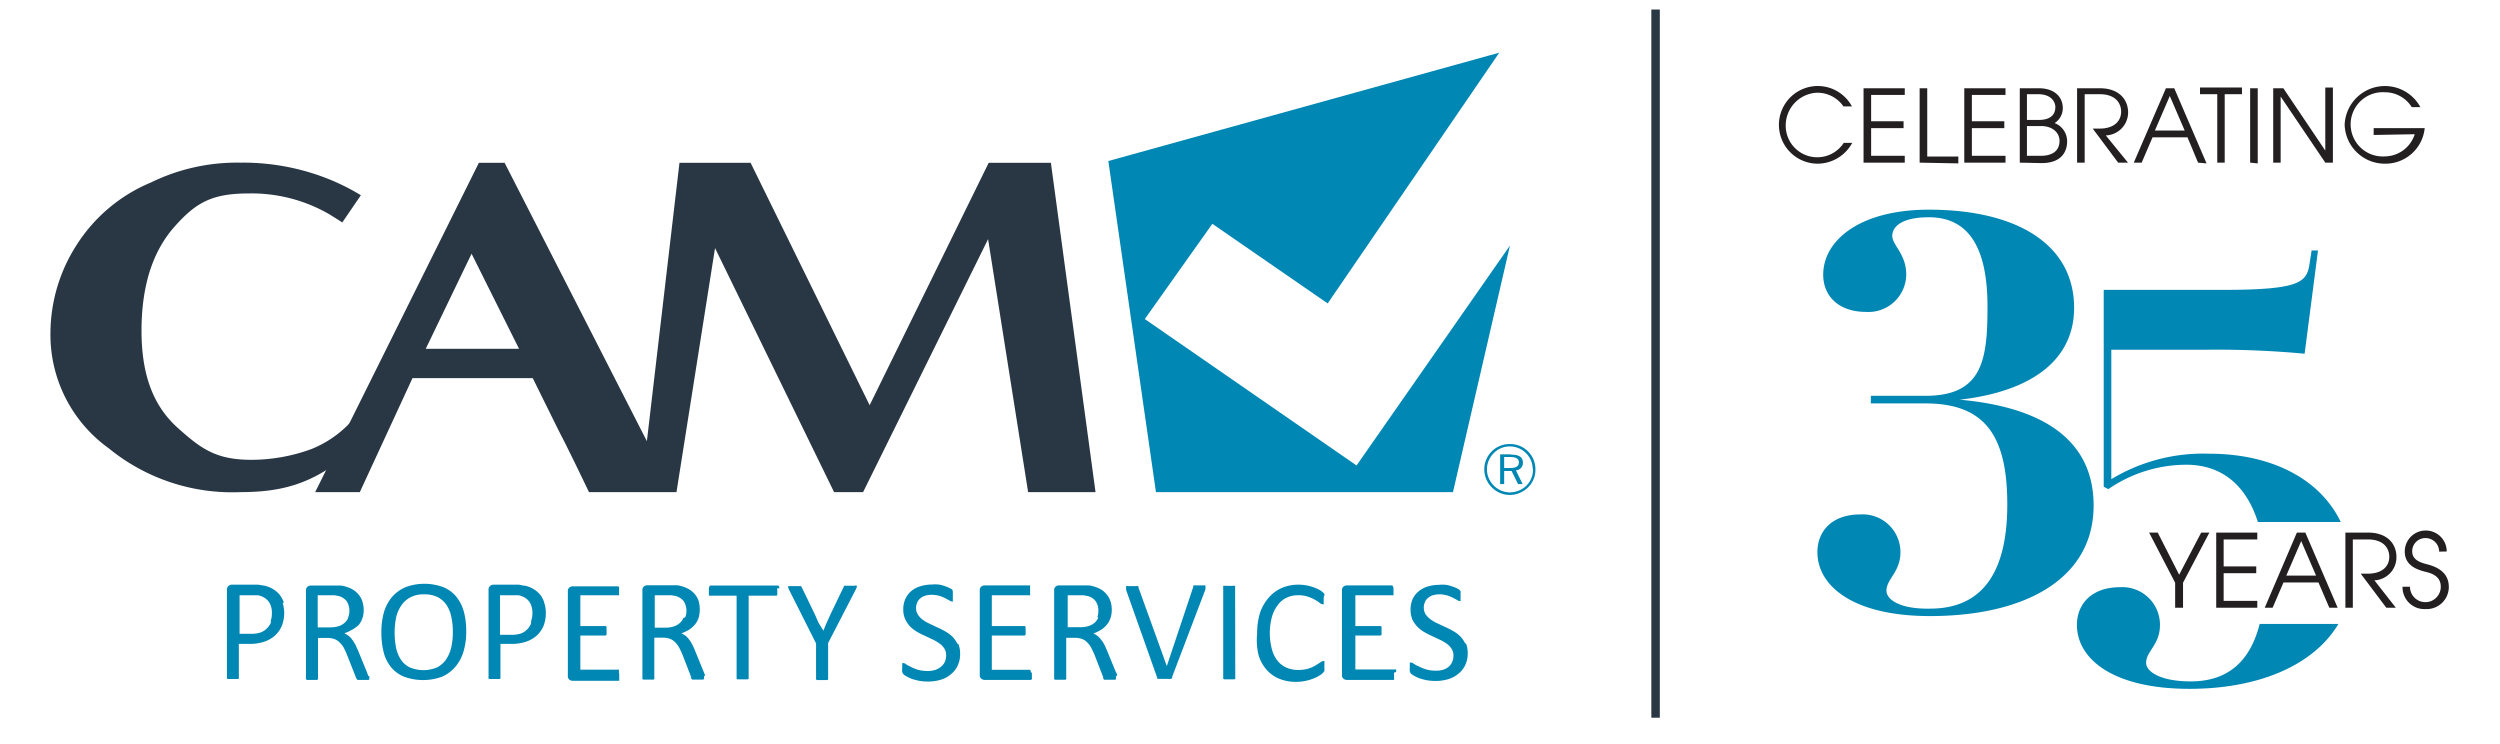 <svg id="cam-propertyservices-logo-35-years" data-name="cam-propertyservices-logo-35-years" xmlns="http://www.w3.org/2000/svg" width="168" height="50" viewBox="0 0 168 50"><defs><style>.cls-1{fill:#0087b4;}.cls-2{fill:#293744;}.cls-3{fill:#231f20;}</style></defs><path class="cls-1" d="M129.7,41.4c-5.23,0-7.57-2.06-7.57-4.29,0-1.44,1-2.54,2.88-2.54a2.54,2.54,0,0,1,2.7,2.54c0,1.33-.94,1.8-.94,2.58,0,.62.94,1.25,2.93,1.21,3.78,0,5.19-2.81,5.19-7,0-4.6-1.48-6.79-5.5-6.79h-3.67v-.51h3.67c3.86,0,4.17-2.46,4.17-6,0-3.75-1.13-6-3.94-6-1.8,0-2.46.62-2.46,1.25s.94,1.21.94,2.61a2.54,2.54,0,0,1-2.7,2.5c-1.87,0-2.88-1.09-2.88-2.5,0-2.3,2.45-4.37,7.1-4.37,5.93,0,9.76,2.34,9.76,6.6,0,3.32-2.58,5.58-7.69,6.17,5.62.5,9,2.73,9,7.1C140.7,38.91,136.06,41.4,129.7,41.4Z"/><path class="cls-1" d="M151.85,41.93c-.62,2.45-2.08,3.86-4.63,3.86-2.07,0-3-.67-3-1.25,0-.78.93-1.21.93-2.54a2.53,2.53,0,0,0-2.69-2.54c-1.87,0-2.89,1.1-2.89,2.54,0,2.23,2.34,4.29,7.57,4.29,4.57,0,8.32-1.54,10-4.36Z"/><path class="cls-1" d="M146.91,31.23c2.59,0,4.11,1.6,4.82,3.85h5.57c-1.41-2.94-4.72-4.59-8.83-4.59a11.92,11.92,0,0,0-6.59,1.71V23.5h6.55a63.83,63.83,0,0,1,6.44.27l.9-6.94h-.43l-.12.78c-.19,1.32-.46,1.87-5.85,1.87h-8V32.71l.31.16A9.26,9.26,0,0,1,146.91,31.23Z"/><polygon class="cls-1" points="74.48 10.82 77.68 33.07 97.64 33.07 101.47 16.5 91.16 31.28 76.93 21.44 81.47 15.04 89.22 20.39 100.75 3.54 74.48 10.82"/><path class="cls-2" d="M73.62,33.07l-3-22.13H66.44l-8,16.29-8-16.29H45.66L43.07,33.07h2.39l2.59-16.4,8,16.4H58l8.4-17,2.69,17Zm-28.4,0L33.91,10.94H32.18l-11,22.13h3l3.54-7.66h8.08l1.7,3.44s.59,1.1,2.08,4.22ZM34.88,23.44H28.61l3.08-6.39Z"/><path class="cls-2" d="M24.25,13.12a14.48,14.48,0,0,0-2.43-1.19,15.49,15.49,0,0,0-5.67-1,13.15,13.15,0,0,0-6,1.33,10.84,10.84,0,0,0-5,4.2,11,11,0,0,0-1.76,5.9A9.39,9.39,0,0,0,7.3,30.12a13.12,13.12,0,0,0,8.89,2.95c3.83,0,5.68-1.13,8.65-3.73l-.76-1.59a7.36,7.36,0,0,1-3.16,2.43,11.82,11.82,0,0,1-4,.72c-2.36,0-3.36-.69-5-2.17s-2.41-3.58-2.41-6.5c0-3.1.79-5.39,2.22-7S14.23,13,16.71,13a10.4,10.4,0,0,1,5.49,1.44c.12.08.68.42.8.51Z"/><path class="cls-1" d="M98.46,43.24a2,2,0,0,0-.33-.48,2.4,2.4,0,0,0-.47-.35,5.28,5.28,0,0,0-.53-.27l-.53-.25a2.63,2.63,0,0,1-.47-.27,1.52,1.52,0,0,1-.33-.34.85.85,0,0,1-.12-.46.8.8,0,0,1,.07-.34.67.67,0,0,1,.19-.28.91.91,0,0,1,.32-.19,1.61,1.61,0,0,1,.47-.07,2,2,0,0,1,.51.07,2.56,2.56,0,0,1,.4.16l.28.15a.35.35,0,0,0,.17.07.07.07,0,0,0,.06,0s0,0,0-.07l0-.11v-.31a.25.25,0,0,0,0-.1.14.14,0,0,0,0-.07l-.06-.08a.92.92,0,0,0-.2-.12,2.52,2.52,0,0,0-.33-.13,1.89,1.89,0,0,0-.41-.1,2,2,0,0,0-.42,0,2.77,2.77,0,0,0-.78.11,1.78,1.78,0,0,0-.61.32,1.6,1.6,0,0,0-.41.52,1.8,1.8,0,0,0-.14.71,1.71,1.71,0,0,0,.12.67,2,2,0,0,0,.33.48,2.28,2.28,0,0,0,.46.36,5.28,5.28,0,0,0,.53.27l.53.25a2.93,2.93,0,0,1,.46.27,1.12,1.12,0,0,1,.32.33.78.78,0,0,1,.13.46,1.06,1.06,0,0,1-.09.45.93.93,0,0,1-.26.33A1.22,1.22,0,0,1,97,45a1.61,1.61,0,0,1-.51.07,2.49,2.49,0,0,1-.64-.08,3.05,3.05,0,0,1-.47-.19A2,2,0,0,1,95,44.6a.35.35,0,0,0-.19-.08h-.07l0,.06a1,1,0,0,0,0,.12,1,1,0,0,0,0,.18.78.78,0,0,0,0,.24.36.36,0,0,0,.08.15,1,1,0,0,0,.2.14,3.08,3.08,0,0,0,.36.17,4.93,4.93,0,0,0,.49.13,3.64,3.64,0,0,0,.6.05,2.91,2.91,0,0,0,.85-.12,1.92,1.92,0,0,0,.69-.37,1.58,1.58,0,0,0,.46-.59,1.8,1.8,0,0,0,.16-.79,1.69,1.69,0,0,0-.12-.66m-4.69,1.93a.28.28,0,0,0,0-.11.1.1,0,0,0,0-.06.12.12,0,0,0-.08,0H91.08V42.71h1.63l.07,0,.06-.06a.62.62,0,0,0,0-.1s0-.09,0-.15,0-.12,0-.16a.53.53,0,0,0,0-.11l-.06-.06a.08.08,0,0,0-.07,0H91.08V40h2.49a.08.08,0,0,0,.07,0,.1.1,0,0,0,0-.06.15.15,0,0,0,0-.1.78.78,0,0,0,0-.16.7.7,0,0,0,0-.16.28.28,0,0,0-.08-.18l-.07,0h-3a.37.37,0,0,0-.21.08.31.31,0,0,0-.1.27v5.66a.3.3,0,0,0,.1.26.37.37,0,0,0,.21.08H93.6l.08,0a.1.1,0,0,0,0-.06.34.34,0,0,0,0-.12s0-.09,0-.15,0-.12,0-.16M89,44.59a.35.35,0,0,0,0-.11.16.16,0,0,0,0-.06h-.06a.43.43,0,0,0-.21.09l-.33.21a2.16,2.16,0,0,1-.48.21,2.22,2.22,0,0,1-.67.09,1.92,1.92,0,0,1-.81-.16,1.59,1.59,0,0,1-.6-.47,2.12,2.12,0,0,1-.37-.77,4.2,4.2,0,0,1,0-2.15,2.3,2.3,0,0,1,.39-.8,1.57,1.57,0,0,1,.59-.5,1.79,1.79,0,0,1,.78-.17,1.93,1.93,0,0,1,.67.1,2.29,2.29,0,0,1,.47.21,1.77,1.77,0,0,1,.32.21.41.41,0,0,0,.2.09s0,0,.06,0a.13.13,0,0,0,0-.07l0-.11a.86.86,0,0,0,0-.17.66.66,0,0,0,0-.15A.36.36,0,0,0,89,40l0-.08a.26.26,0,0,0-.09-.1,1,1,0,0,0-.23-.17,2.1,2.1,0,0,0-.4-.18,3,3,0,0,0-1-.18,2.79,2.79,0,0,0-1.14.22,2.46,2.46,0,0,0-.88.65,3.13,3.13,0,0,0-.58,1,4.66,4.66,0,0,0-.2,1.41A4.34,4.34,0,0,0,84.57,44a2.56,2.56,0,0,0,.54,1,2.26,2.26,0,0,0,.85.61,2.9,2.9,0,0,0,1.12.21,2.87,2.87,0,0,0,.67-.07,3,3,0,0,0,.53-.16,1.76,1.76,0,0,0,.39-.2.7.7,0,0,0,.21-.15L89,45.1,89,45a.3.3,0,0,0,0-.1v-.33m-6-5.13a.14.14,0,0,0,0-.07s0,0-.07,0a.23.23,0,0,0-.13,0l-.2,0-.2,0a.25.25,0,0,0-.13,0s-.06,0-.07,0a.09.09,0,0,0,0,.07v6.09a.14.14,0,0,0,0,.07.18.18,0,0,0,.07.05l.14,0h.4l.13,0a.1.1,0,0,0,.07-.05.14.14,0,0,0,0-.07Zm-2,.18a.49.49,0,0,0,0-.18.12.12,0,0,0,0-.1.21.21,0,0,0-.12,0l-.25,0h-.23a.42.42,0,0,0-.14,0,.13.13,0,0,0-.07,0,.46.46,0,0,0,0,.09l-1.78,5.33h0L76.5,39.47a.2.2,0,0,0,0-.08.1.1,0,0,0-.06,0,.42.42,0,0,0-.13,0h-.49a.26.26,0,0,0-.14,0,.11.11,0,0,0,0,.1.79.79,0,0,0,0,.17l2.09,5.9,0,.06,0,0,.08,0,.1,0,.14,0h.43a.33.33,0,0,0,.15,0,.19.19,0,0,0,.1-.05.19.19,0,0,0,0-.09Zm-7.19,1.88a1.16,1.16,0,0,1-.24.34,1.25,1.25,0,0,1-.41.23,2,2,0,0,1-.58.08h-.83V40H72.8l.28.05a.94.94,0,0,1,.56.37,1.1,1.1,0,0,1,.17.63,1.18,1.18,0,0,1-.07.43m1.33,3.92s0-.13-.09-.25l-.57-1.39c-.07-.16-.13-.31-.2-.44A1.55,1.55,0,0,0,74,43a1.2,1.2,0,0,0-.24-.26,1.31,1.31,0,0,0-.28-.17,3.31,3.31,0,0,0,.5-.24,1.62,1.62,0,0,0,.39-.34,1.36,1.36,0,0,0,.25-.44,1.7,1.7,0,0,0,.09-.57,1.74,1.74,0,0,0-.1-.61,1.32,1.32,0,0,0-.29-.48,1.41,1.41,0,0,0-.47-.35,2.48,2.48,0,0,0-.65-.2l-.29,0-.4,0H71.15a.32.32,0,0,0-.21.08.31.31,0,0,0-.1.27v5.87a.15.15,0,0,0,0,.07.18.18,0,0,0,.07.05l.13,0h.41l.13,0a.13.13,0,0,0,.07-.05.08.08,0,0,0,0-.07v-2.7h.57a1.5,1.5,0,0,1,.5.08,1,1,0,0,1,.36.25,1.38,1.38,0,0,1,.26.36c.07.15.15.3.22.47l.58,1.5a.19.19,0,0,0,0,.09.23.23,0,0,0,.07.07l.13,0h.45l.14,0a.1.1,0,0,0,.06-.05.14.14,0,0,0,0-.07.89.89,0,0,0,0-.11m-5.73-.27a.18.18,0,0,0,0-.11.17.17,0,0,0-.06-.06.08.08,0,0,0-.07,0H66.65V42.71h2.14l.07,0s0,0,.06-.06a.62.62,0,0,0,0-.1.66.66,0,0,0,0-.15.76.76,0,0,0,0-.16.53.53,0,0,0,0-.11s0,0-.06-.06a.08.08,0,0,0-.07,0H66.65V40h2.5a.1.1,0,0,0,.07,0,.1.1,0,0,0,0-.06.24.24,0,0,0,0-.1.78.78,0,0,0,0-.16.7.7,0,0,0,0-.16.29.29,0,0,0,0-.11.18.18,0,0,0,0-.07l-.07,0h-3a.37.37,0,0,0-.21.08.31.31,0,0,0-.1.27v5.66a.3.3,0,0,0,.1.26.37.37,0,0,0,.21.08h3.06l.07,0a.17.17,0,0,0,.06-.06.21.21,0,0,0,0-.12.66.66,0,0,0,0-.15.76.76,0,0,0,0-.16m-5-1.93a2,2,0,0,0-.33-.48,2.4,2.4,0,0,0-.47-.35,5.28,5.28,0,0,0-.53-.27l-.53-.25a2.63,2.63,0,0,1-.47-.27,1.29,1.29,0,0,1-.32-.34.78.78,0,0,1-.13-.46.8.8,0,0,1,.07-.34.67.67,0,0,1,.19-.28.91.91,0,0,1,.32-.19,1.61,1.61,0,0,1,.47-.07,2,2,0,0,1,.51.07,2.56,2.56,0,0,1,.4.16l.28.15a.39.39,0,0,0,.17.07s0,0,.06,0,0,0,0-.07,0-.07,0-.11v-.31s0-.08,0-.1l0-.07L64,39.63a.92.92,0,0,0-.2-.12,2.06,2.06,0,0,0-.33-.13,1.76,1.76,0,0,0-.41-.1,2,2,0,0,0-.42,0,2.65,2.65,0,0,0-.77.11,1.74,1.74,0,0,0-.62.32,1.45,1.45,0,0,0-.4.52,1.64,1.64,0,0,0-.15.71,1.54,1.54,0,0,0,.13.67,1.75,1.75,0,0,0,.32.48,2.28,2.28,0,0,0,.46.36,5.28,5.28,0,0,0,.53.27l.53.25a2.93,2.93,0,0,1,.46.27,1.12,1.12,0,0,1,.32.33.78.78,0,0,1,.13.46,1.06,1.06,0,0,1-.09.45.93.93,0,0,1-.26.33,1.22,1.22,0,0,1-.39.21,1.59,1.59,0,0,1-.5.07,2.51,2.51,0,0,1-.65-.08,3.05,3.05,0,0,1-.47-.19,2.45,2.45,0,0,1-.33-.18.32.32,0,0,0-.19-.08h-.07l0,.06,0,.12s0,.11,0,.18a.78.78,0,0,0,0,.24.53.53,0,0,0,.08.15.83.83,0,0,0,.21.14,2.3,2.3,0,0,0,.35.17,4.93,4.93,0,0,0,.49.13,3.64,3.64,0,0,0,.6.05,2.91,2.91,0,0,0,.85-.12,1.77,1.77,0,0,0,.69-.37,1.58,1.58,0,0,0,.46-.59,1.8,1.8,0,0,0,.16-.79,1.69,1.69,0,0,0-.12-.66M57.5,39.63a.68.68,0,0,0,.07-.17.1.1,0,0,0,0-.1.21.21,0,0,0-.14,0l-.28,0h-.21l-.13,0a.13.13,0,0,0-.07,0,.36.36,0,0,0-.05.09l-.88,1.83-.25.55c-.08.18-.15.37-.23.55h0L55,41.84l-.24-.55-.88-1.82-.06-.08a.12.12,0,0,0-.08,0l-.14,0h-.5c-.06,0-.11,0-.13,0s0,0,0,.1a.68.68,0,0,0,.07.17l1.8,3.58v2.34a.14.14,0,0,0,0,.07.13.13,0,0,0,.07.05l.13,0h.41l.13,0a.13.13,0,0,0,.07-.05.14.14,0,0,0,0-.07V43.21Zm-5.12-.1a.28.28,0,0,0-.08-.18l-.07,0H47.79l-.07,0a.28.28,0,0,0-.08.18.79.79,0,0,0,0,.17.78.78,0,0,0,0,.16.2.2,0,0,0,0,.11.1.1,0,0,0,0,.06l.07,0h1.79v5.5a.14.14,0,0,0,0,.07.18.18,0,0,0,.07.05l.14,0h.4l.13,0a.1.1,0,0,0,.07-.05.14.14,0,0,0,0-.07v-5.5h1.8l.07,0a.1.1,0,0,0,.05-.06.2.2,0,0,0,0-.11.81.81,0,0,0,0-.16.86.86,0,0,0,0-.17m-6.31,2a.88.88,0,0,1-.24.34,1.16,1.16,0,0,1-.41.23,1.93,1.93,0,0,1-.58.08H44V40h1.12l.28.05a1,1,0,0,1,.56.37,1.23,1.23,0,0,1,.09,1.06m1.33,3.92a1.61,1.61,0,0,0-.09-.25l-.57-1.39a3.62,3.62,0,0,0-.2-.44,1.85,1.85,0,0,0-.44-.59,1.38,1.38,0,0,0-.29-.17,3,3,0,0,0,.51-.24,1.83,1.83,0,0,0,.39-.34,1.36,1.36,0,0,0,.25-.44,2.09,2.09,0,0,0,0-1.18,1.47,1.47,0,0,0-.29-.48,1.57,1.57,0,0,0-.48-.35,2.36,2.36,0,0,0-.65-.2l-.29,0-.4,0H43.48a.37.37,0,0,0-.21.08.31.31,0,0,0-.1.27v5.87a.14.14,0,0,0,0,.07.13.13,0,0,0,.07.05l.13,0h.41l.13,0a.1.1,0,0,0,.06-.05.09.09,0,0,0,0-.07v-2.7h.56a1.46,1.46,0,0,1,.5.08,1,1,0,0,1,.36.25,1.38,1.38,0,0,1,.26.36,5.12,5.12,0,0,1,.22.47l.58,1.5a.36.36,0,0,0,0,.09.27.27,0,0,0,.08.07l.13,0h.44l.14,0a.1.1,0,0,0,.07-.05.15.15,0,0,0,0-.07.89.89,0,0,0,0-.11m-5.72-.27a.28.28,0,0,0,0-.11.1.1,0,0,0,0-.06.1.1,0,0,0-.07,0H39V42.71h1.63l.07,0s0,0,.06-.06a.62.62,0,0,0,0-.1.66.66,0,0,0,0-.15.76.76,0,0,0,0-.16.53.53,0,0,0,0-.11s0,0-.06-.06a.08.08,0,0,0-.07,0H39V40h2.49a.08.08,0,0,0,.07,0A.1.1,0,0,0,41.6,40a.23.23,0,0,0,0-.1.81.81,0,0,0,0-.16.76.76,0,0,0,0-.16.28.28,0,0,0,0-.11.18.18,0,0,0-.05-.07l-.07,0h-3a.37.37,0,0,0-.22.08.31.31,0,0,0-.1.27v5.66a.3.3,0,0,0,.1.26.37.37,0,0,0,.22.08h3.06l.07,0a.1.1,0,0,0,0-.06.34.34,0,0,0,0-.12.66.66,0,0,0,0-.15.76.76,0,0,0,0-.16m-5.92-3.38a1,1,0,0,1-.26.41,1.15,1.15,0,0,1-.42.28,2,2,0,0,1-.64.09h-.77V40h.79l.44,0a1.3,1.3,0,0,1,.45.17,1,1,0,0,1,.36.38,1.42,1.42,0,0,1,.14.65,1.51,1.51,0,0,1-.09.53m.88-1.25a1.68,1.68,0,0,0-.28-.53,1.9,1.9,0,0,0-.46-.38,2.09,2.09,0,0,0-.53-.21c-.17,0-.32-.06-.45-.07l-.39,0H33.16a.35.35,0,0,0-.23.09.33.33,0,0,0-.1.28v5.85a.08.08,0,0,0,0,.07.1.1,0,0,0,.07.05l.13,0h.41l.12,0a.13.13,0,0,0,.07-.05.08.08,0,0,0,0-.07V43.27h.73a3.13,3.13,0,0,0,1-.15,2.14,2.14,0,0,0,.72-.42,1.89,1.89,0,0,0,.45-.65,2.35,2.35,0,0,0,.15-.86,1.93,1.93,0,0,0-.1-.65m-6.25,2.93a2.43,2.43,0,0,1-.33.81,1.73,1.73,0,0,1-.61.56,2.34,2.34,0,0,1-1.87,0,1.5,1.5,0,0,1-.59-.53,2.37,2.37,0,0,1-.32-.81,5.49,5.49,0,0,1-.09-1,4.87,4.87,0,0,1,.1-1,2.23,2.23,0,0,1,.34-.8,1.67,1.67,0,0,1,.6-.55,1.88,1.88,0,0,1,.93-.21,2,2,0,0,1,.93.19,1.67,1.67,0,0,1,.59.53,2.25,2.25,0,0,1,.32.81,4.52,4.52,0,0,1,.1,1,4.46,4.46,0,0,1-.1,1m.83-2.4a2.71,2.71,0,0,0-.52-1,2.2,2.2,0,0,0-.87-.62,3.66,3.66,0,0,0-2.5,0,2.58,2.58,0,0,0-.92.66,2.9,2.9,0,0,0-.54,1,4.81,4.81,0,0,0-.18,1.36,5.31,5.31,0,0,0,.16,1.39,2.6,2.6,0,0,0,.51,1,2.2,2.2,0,0,0,.87.62,3.72,3.72,0,0,0,2.52,0,2.45,2.45,0,0,0,.91-.67,2.9,2.9,0,0,0,.54-1,4.58,4.58,0,0,0,.19-1.39,5.05,5.05,0,0,0-.17-1.36m-7.76.45a.88.88,0,0,1-.24.34,1.11,1.11,0,0,1-.4.23,2,2,0,0,1-.58.08h-.83V40h1.12l.28.05a1,1,0,0,1,.56.37,1.23,1.23,0,0,1,.09,1.06m1.34,3.92-.09-.25-.57-1.39-.2-.44a3.16,3.16,0,0,0-.21-.33,1.2,1.2,0,0,0-.24-.26,1.38,1.38,0,0,0-.29-.17,3,3,0,0,0,.51-.24A1.83,1.83,0,0,0,24.1,42a1.36,1.36,0,0,0,.25-.44,1.7,1.7,0,0,0,.09-.57,2,2,0,0,0-.1-.61,1.32,1.32,0,0,0-.29-.48,1.52,1.52,0,0,0-.47-.35,2.44,2.44,0,0,0-.66-.2l-.28,0-.41,0H20.88a.37.37,0,0,0-.22.08.34.34,0,0,0-.1.27v5.87a.14.14,0,0,0,0,.07.18.18,0,0,0,.07.05l.13,0h.41l.13,0a.18.18,0,0,0,.07-.05.14.14,0,0,0,0-.07v-2.7H22a1.4,1.4,0,0,1,.49.08,1,1,0,0,1,.36.25,1.41,1.41,0,0,1,.27.36c.07.15.14.3.21.47l.59,1.5a.19.19,0,0,0,.05.09.16.16,0,0,0,.07.07l.13,0h.45l.14,0a.1.1,0,0,0,.06-.05.14.14,0,0,0,0-.07.89.89,0,0,0,0-.11m-6.61-3.65a1,1,0,0,1-.27.41,1.15,1.15,0,0,1-.42.28,1.93,1.93,0,0,1-.64.09H16.1V40h.78l.45,0a1.26,1.26,0,0,1,.44.17,1,1,0,0,1,.36.38,1.3,1.3,0,0,1,.14.65,1.51,1.51,0,0,1-.08.53m.88-1.25a1.94,1.94,0,0,0-.29-.53,1.9,1.9,0,0,0-.46-.38,2,2,0,0,0-.53-.21l-.44-.07-.4,0H15.58a.35.35,0,0,0-.23.09.33.33,0,0,0-.1.28v5.85a.14.14,0,0,0,0,.07.1.1,0,0,0,.07.05l.13,0h.41l.13,0a.1.1,0,0,0,.06-.05.09.09,0,0,0,0-.07V43.27h.72a3.13,3.13,0,0,0,1-.15,2.14,2.14,0,0,0,.72-.42,1.89,1.89,0,0,0,.45-.65,2.35,2.35,0,0,0,.16-.86,2.21,2.21,0,0,0-.1-.65"/><path class="cls-1" d="M101.47,30.71c.4,0,.6.11.6.36s-.18.38-.6.38h-.39v-.74Zm.06-.18h-.72v2h.27v-.88h.5l.43.88h.31l-.45-.92a.5.5,0,0,0,.47-.51c0-.39-.27-.55-.81-.55m1.49,1a1.53,1.53,0,0,1-.44,1.08,1.63,1.63,0,0,1-1.11.46,1.56,1.56,0,0,1-1.09-.46,1.53,1.53,0,0,1,0-2.18,1.48,1.48,0,0,1,1.08-.45A1.54,1.54,0,0,1,103,31.55m-1.55-1.71a1.67,1.67,0,0,0-1.2.49,1.7,1.7,0,0,0,0,2.42,1.69,1.69,0,0,0,1.21.51,1.77,1.77,0,0,0,1.23-.51,1.65,1.65,0,0,0,.49-1.2,1.69,1.69,0,0,0-1.72-1.71"/><path class="cls-3" d="M146.17,40.84V39.16l-1.75-3.37H145l1.44,2.83,1.48-2.83h.55l-1.77,3.37v1.68Z"/><path class="cls-3" d="M148.93,40.84V35.79h2.76v.46h-2.26v1.81h2.19v.46h-2.19v1.86h2.26v.46Z"/><path class="cls-3" d="M156.53,40.84l-.73-1.7h-2.35l-.73,1.7h-.53l2.16-5.05h.57l2.17,5.05Zm-1.89-4.48-1,2.32h2Z"/><path class="cls-3" d="M160.36,40.84l-1.72-2.29h.49c.9,0,1.43-.45,1.43-1.14,0-.48-.29-1.16-1.45-1.16h-1v4.59h-.5V35.79h1.52c1.32,0,1.91.78,1.91,1.63A1.55,1.55,0,0,1,159.56,39L161,40.84Z"/><path class="cls-3" d="M163.91,37.07a.91.91,0,0,0-.9-.91.88.88,0,0,0-.91.88c0,.43.26.7,1,.88,1.1.28,1.46.85,1.46,1.53A1.49,1.49,0,0,1,163,40.93a1.47,1.47,0,0,1-1.55-1.5h.5a1,1,0,0,0,2.07,0c0-.55-.36-.85-1-1s-1.42-.45-1.42-1.37a1.41,1.41,0,0,1,2.82,0Z"/><path class="cls-3" d="M124.47,9.6A2.66,2.66,0,0,1,122.14,11a2.61,2.61,0,1,1,2.31-3.85h-.57a2.13,2.13,0,0,0-1.75-.92A2.2,2.2,0,0,0,120,8.42a2.12,2.12,0,0,0,3.9,1.18Z"/><path class="cls-3" d="M125.23,10.93v-5H128v.45h-2.26V8.15h2.18v.46h-2.18v1.86H128v.46Z"/><path class="cls-3" d="M129,10.93v-5h.51v4.59h2.09v.46Z"/><path class="cls-3" d="M132,10.93v-5h2.77v.45h-2.26V8.15h2.18v.46h-2.18v1.86h2.26v.46Z"/><path class="cls-3" d="M135.73,10.93v-5H137c1.06,0,1.62.58,1.62,1.34a1.19,1.19,0,0,1-.55,1,1.31,1.31,0,0,1,.84,1.24c0,.69-.39,1.45-1.71,1.45ZM137,8.06c1,0,1.12-.56,1.12-.86s-.22-.87-1.16-.87h-.75V8.06Zm.16,2.41c.65,0,1.24-.26,1.24-1,0-.57-.49-1-1.24-1h-.95v2Z"/><path class="cls-3" d="M142.34,10.93l-1.71-2.29h.49c.89,0,1.42-.46,1.42-1.14,0-.48-.29-1.17-1.45-1.17h-1v4.6h-.51v-5h1.52c1.32,0,1.91.78,1.91,1.63a1.55,1.55,0,0,1-1.5,1.54L143,10.93Z"/><path class="cls-3" d="M147.71,10.93,147,9.23h-2.35l-.73,1.7h-.53l2.16-5h.56l2.17,5.05Zm-1.9-4.48-1,2.32h2Z"/><path class="cls-3" d="M149,10.93V6.33h-1.16V5.88h2.82v.45h-1.16v4.6Z"/><path class="cls-3" d="M151.21,10.93v-5h.51v5.05Z"/><path class="cls-3" d="M156.26,10.93l-3-4.44h0v4.44h-.5v-5h.68l2.82,4.19h0V5.88h.51v5.05Z"/><path class="cls-3" d="M159.51,9.07V8.61h3.43A2.65,2.65,0,0,1,160.27,11a2.7,2.7,0,0,1-2.71-2.62,2.71,2.71,0,0,1,5.09-1.18h-.58a2.12,2.12,0,0,0-1.8-1,2.16,2.16,0,1,0,0,4.31,2.13,2.13,0,0,0,2-1.49Z"/><rect class="cls-2" x="110.97" y="0.64" width="0.57" height="47.59"/></svg>